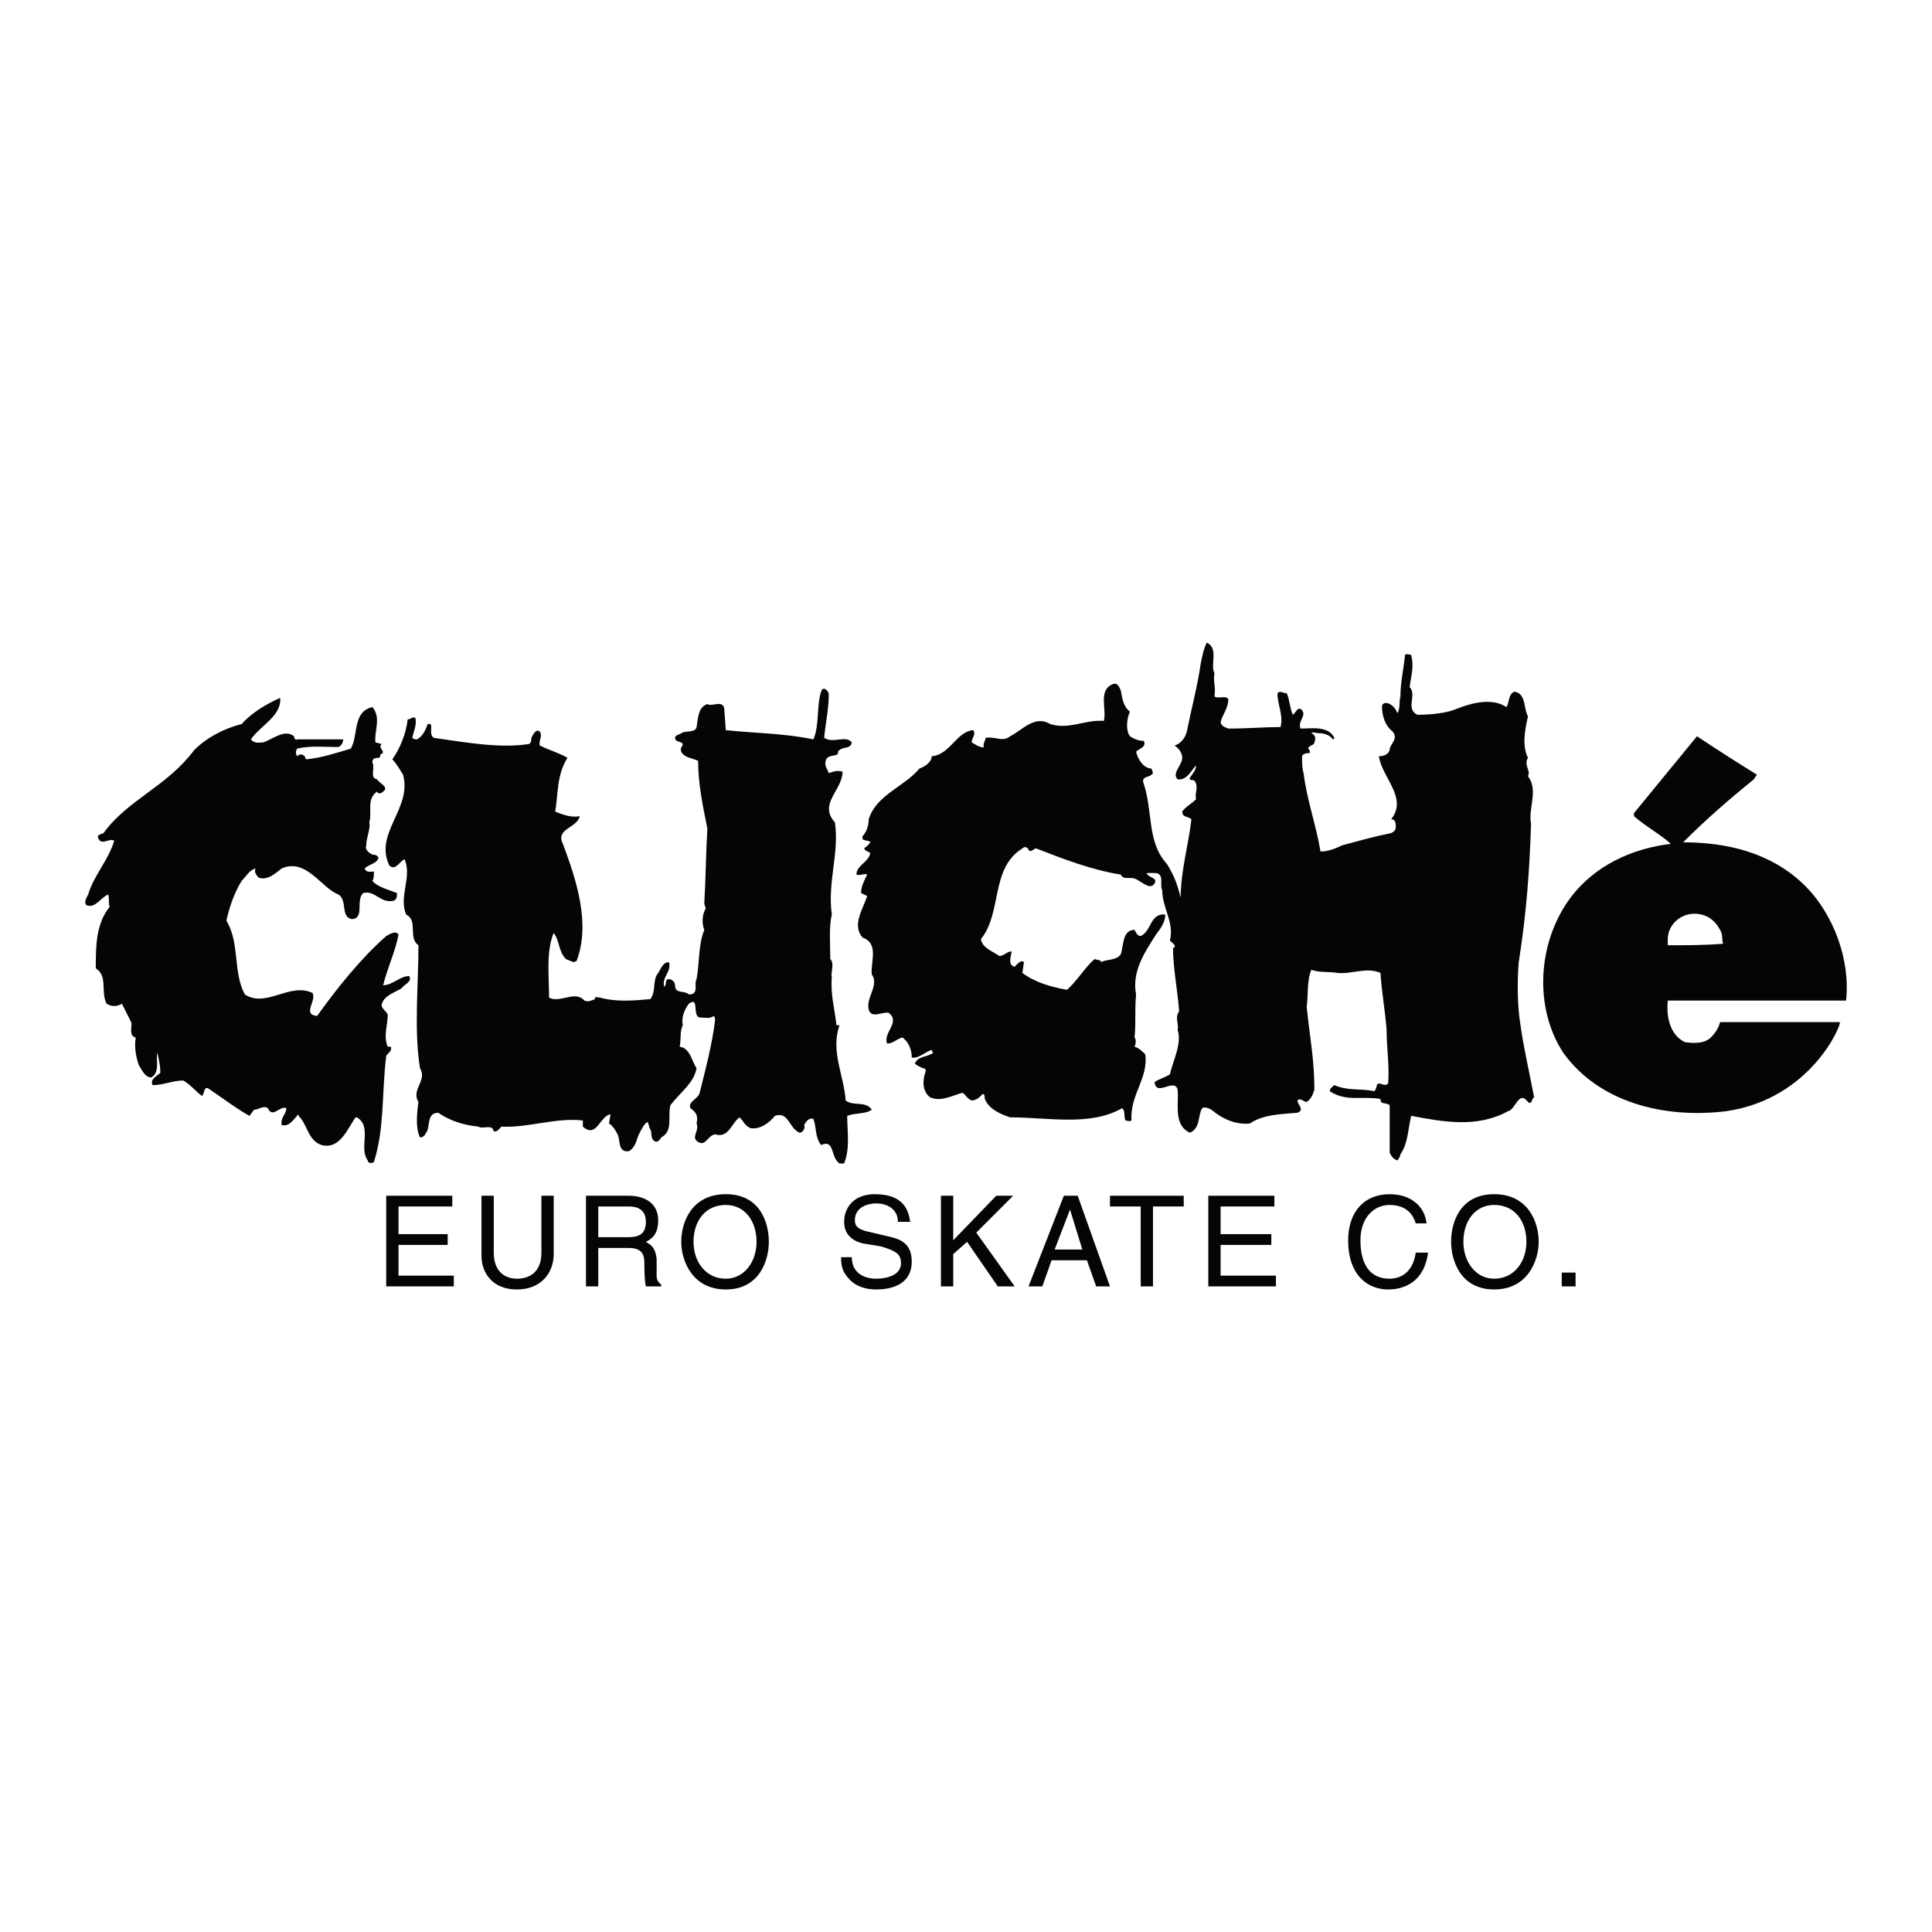 <?xml version="1.0" encoding="utf-8"?>
<!-- Generator: Adobe Illustrator 13.0.0, SVG Export Plug-In . SVG Version: 6.00 Build 14948)  -->
<!DOCTYPE svg PUBLIC "-//W3C//DTD SVG 1.0//EN" "http://www.w3.org/TR/2001/REC-SVG-20010904/DTD/svg10.dtd">
<svg version="1.0" id="Layer_1" xmlns="http://www.w3.org/2000/svg" xmlns:xlink="http://www.w3.org/1999/xlink" x="0px" y="0px"
	 width="192.756px" height="192.756px" viewBox="0 0 192.756 192.756" enable-background="new 0 0 192.756 192.756"
	 xml:space="preserve">
<g>
	<polygon fill-rule="evenodd" clip-rule="evenodd" fill="#FFFFFF" points="0,0 192.756,0 192.756,192.756 0,192.756 0,0 	"/>
	<path fill-rule="evenodd" clip-rule="evenodd" fill="#040606" d="M121.167,67.171c-0.153,0.767,0.153,1.38,0,2.3
		c0.307,0.307,1.227-0.153,1.38,0.307c0,0.919-0.613,1.533-0.767,2.299c0.153,0.46,0.46,0.46,0.767,0.613
		c1.84,0,3.68-0.153,5.213-0.153c0.307-1.227-0.307-2.146-0.307-3.373c0.307-0.306,0.46,0,0.92,0
		c0.307,0.614,0.307,1.533,0.613,2.146c0.307-0.153,0.46-0.92,0.92-0.46c0.459,0.613-0.46,1.073-0.153,1.84
		c1.073,0,2.759-0.307,3.373,0.92c0,0,0,0.153-0.153,0.153c-0.308-0.46-0.92-0.613-1.381-0.613c-0.307,0-0.612-0.153-0.766,0
		c0.459,0.153,0.459,0.613,0.307,0.92c0,0.307-0.613,0.307-0.613,0.613c0.153,0.153,0.307,0.46,0,0.46s-0.613,0.153-0.613,0.307
		c0,0.613,0,1.227,0.153,1.687c0.306,2.606,1.226,5.059,1.687,7.819c0.766,0,1.533-0.307,2.146-0.613
		c1.687-0.46,3.373-0.92,4.906-1.227c0.307-0.153,0.46-0.307,0.46-0.613s0-0.767-0.46-0.767c1.687-2.146-0.92-4.14-1.227-6.286
		c0.46,0,0.92-0.153,1.073-0.613c0-0.613,0.92-1.073,0.307-1.84c-0.767-0.613-1.073-1.533-1.073-2.606
		c0.153-0.307,0.46-0.307,0.767-0.153s0.613,0.46,0.767,0.92c0.307-0.46,0.153-1.073,0.307-1.687c0-1.38,0.307-2.606,0.46-4.139
		c0.307-0.153,0.307,0,0.613,0c0.307,1.227,0,1.993-0.153,3.22c0.767,0.766-0.46,2.146,0.767,2.759c1.38,0,2.913-0.153,3.986-0.613
		c1.533-0.613,3.526-1.073,4.906-0.153c0.307-0.46,0.152-1.227,0.767-1.533c1.227,0.153,0.92,1.687,1.379,2.453
		c-0.306,1.38-0.612,2.913,0,4.14c-0.459,0.767,0.307,1.227,0,1.839c1.073,1.38,0,3.22,0.307,4.753
		c-0.153,4.752-0.459,8.893-1.226,13.798c-0.154,1.687-0.154,4.292,0.153,6.132c0.307,2.301,0.919,4.906,1.38,7.359
		c-0.308,0.152-0.154,0.766-0.614,0.459c-0.919-1.227-1.226,0.768-1.993,0.92c-3.065,1.688-6.438,1.074-9.658,0.461
		c-0.307,1.227-0.307,2.76-1.073,3.832c0,0.154-0.153,0.461-0.307,0.613c-0.46-0.152-0.613-0.459-0.767-0.766v-4.754
		c-0.46-0.307-0.92,0-0.92-0.613c-1.993-0.307-3.372,0.307-5.06-0.766c0-0.307,0.308-0.461,0.461-0.613
		c1.379,0.613,2.605,0.307,3.985,0.613c0.307-0.307,0.153-0.768,0.46-0.768s0.613,0.307,0.92,0c0.153-1.686-0.153-3.525-0.153-5.365
		c-0.153-1.992-0.46-3.525-0.613-5.672c-1.38-0.614-2.913,0.152-4.293,0c-0.92-0.154-1.686,0-2.605-0.307
		c-0.461,1.073-0.307,2.76-0.461,3.68c0.308,3.066,0.768,5.213,0.768,8.277c-0.153,0.461-0.307,0.92-0.768,1.227
		c-0.306,0-0.612-0.459-0.919-0.152c0,0.459,0.767,0.92,0,1.227c-1.687,0.152-3.373,0.152-4.753,1.072
		c-1.38,0.154-2.76-0.459-3.833-1.379c-0.307-0.154-0.613-0.307-0.92-0.154c-0.46,0.768-0.153,1.994-1.227,2.453
		c-1.687-0.766-1.073-2.912-1.227-4.293c-0.307-1.227-2.146,0.768-2.3-0.766c0.46-0.307,1.073-0.461,1.533-0.768
		c0.307-1.379,1.227-3.066,0.767-4.445c0.153-0.613-0.307-1.227,0.153-1.84c-0.153-2.146-0.613-4.292-0.613-6.439
		c0,0.153,0.153,0.153,0.153,0c0.153-0.153-0.307-0.46-0.46-0.613c0.46-1.84-0.767-3.22-0.767-5.059
		c-0.307-0.46,0.307-1.687-0.767-1.687h-0.766c0,0.46,1.379,0.46,0.612,1.226c-0.46,0.307-1.073-0.307-1.686-0.613
		c-0.614-0.307-1.227,0.153-1.534-0.46c-2.912-0.46-5.672-1.533-8.432-2.606c-0.307,0-0.46,0.46-0.767,0.153
		c0-0.153-0.307-0.46-0.613-0.153c-3.22,1.993-1.993,6.439-4.14,9.045c0.153,0.92,1.227,1.227,1.84,1.687
		c0.46,0,0.767-0.46,1.227-0.46c0,0.307-0.46,1.38,0.307,1.533c0.153-0.153,0.613-0.767,0.92-0.46l-0.153,1.074
		c1.227,0.92,2.76,1.379,4.446,1.686c0.92-0.766,1.84-2.299,2.759-3.066l0.614,0.153v0.153c0.612-0.307,1.532-0.153,1.992-0.767
		c0.308-0.92,0.154-2.453,1.381-2.453c0.153,0.307,0.306,0.613,0.612,0.613c1.073-0.46,0.92-2.299,2.453-2.146
		c0,0.767-0.46,1.38-0.92,1.993c-1.073,1.687-2.453,3.68-1.992,5.98c-0.153,1.533,0,2.76-0.153,4.293
		c0.153,0.152,0.153,0.611,0,0.92c0.459,0.152,0.766,0.459,1.072,0.766c0.307,2.453-1.533,3.986-1.38,6.592
		c-0.153,0.154-0.46,0-0.612,0c-0.153-0.459,0-0.92-0.307-1.227c-3.22,1.84-7.359,0.92-11.192,0.92
		c-0.92-0.307-1.993-0.766-2.453-1.686c-0.153-0.154,0-0.768-0.307-0.613c-0.307,0.307-0.613,0.613-1.073,0.613
		c-0.459-0.154-0.613-0.613-0.92-0.768c-1.073,0.307-2.146,0.92-3.219,0.461c-0.613-0.461-0.767-1.227-0.613-1.994
		c0-0.307,0.46-0.92-0.153-0.92c-0.307-0.152-0.613-0.307-0.767-0.459c0.307-0.768,1.227-0.613,1.84-1.074
		c0,0-0.153-0.152-0.153-0.305c-0.767,0.305-1.38,0.92-1.993,0.766c0-0.766-0.307-1.533-0.92-1.992
		c-0.613,0.152-0.92,0.611-1.533,0.611c-0.459-1.072,1.38-2.145,0.153-3.064c-0.613-0.154-1.686,0.613-1.993-0.307
		c-0.307-1.227,1.073-2.453,0.307-3.527c-0.153-1.226,0.766-3.066-0.92-3.679c-1.073-1.227,0-2.76,0.46-4.14l-0.613-0.307
		c0-0.613,0.306-1.226,0.613-1.839c-0.307-0.153-0.766,0.153-1.073,0c0-0.92,1.227-1.227,1.38-2.146
		c-0.153-0.153-0.46-0.153-0.614-0.46c0.153-0.153,0.46-0.307,0.614-0.613c-0.153-0.307-0.92,0-0.767-0.613
		c0.307-0.307,0.614-0.92,0.614-1.687c0.766-2.453,3.526-3.22,5.059-5.059c0.46-0.153,1.227-0.613,1.227-1.227
		c1.84-0.153,2.453-2.453,4.139-2.606c0.307,0.46-0.153,0.767-0.153,1.227c0.307,0.153,0.92,0.613,1.227,0.46
		c-0.153-0.307,0.153-0.613,0.153-0.92c1.073-0.153,1.687,0.46,2.453-0.153c1.227-0.613,2.453-2.146,3.986-1.227
		c1.84,0.613,3.526-0.46,5.366-0.307c0.306-1.227-0.613-3.066,0.92-3.68c0.459-0.153,0.612,0.307,0.766,0.614
		c0.154,0.92,0.308,1.686,0.92,2.146c-0.307,0.613-0.459,1.84,0,2.453c0.461,0.307,0.92,0.46,1.38,0.46
		c0.308,0.613-0.46,0.767-0.766,1.073c0.152,0.767,0.766,1.687,1.532,1.687c0,0.153,0.307,0.46,0,0.613
		c-0.307,0.306-1.073,0.153-0.767,0.92c0.92,2.759,0.308,5.826,2.3,7.972c0.767,1.227,1.073,2.146,1.38,3.373
		c0-2.607,0.767-5.213,1.073-7.819c-0.307-0.306-0.92-0.153-0.92-0.767c0.307-0.46,0.92-0.766,1.38-1.227
		c-0.153-0.766,0.307-1.227-0.153-1.839c-0.153-0.153-0.613,0-0.46-0.307c0.307-0.459,0.613-0.766,0.613-1.226
		c-0.46,0.46-0.92,1.533-1.84,1.38c-0.613-0.613,0.46-1.38,0.46-2.146c0-0.46-0.307-0.92-0.767-1.227
		c0.613-0.153,1.073-0.767,1.227-1.38c0.46-2.3,1.073-4.6,1.38-6.746c0.153-0.767,0.307-1.533,0.613-2.146
		C121.627,64.719,120.707,66.252,121.167,67.171L121.167,67.171z"/>
	<path fill-rule="evenodd" clip-rule="evenodd" fill="#040606" d="M82.686,69.318c0,1.38-0.307,2.76-0.46,4.293
		c0.92,0.613,2.146-0.307,2.76,0.46c-0.153,0.767-0.92,0.307-1.38,0.92c0.153,0.613-1.073,0.153-1.227,0.92
		c-0.153,0.46,0.153,0.767,0.307,1.227c0.46-0.153,0.767-0.307,1.379-0.153c0,1.84-2.453,3.22-0.766,5.059
		c0.46,3.066-0.767,5.979-0.307,9.199c-0.307,1.227-0.153,3.22-0.153,4.446c0.46,0.46,0,1.38,0.153,1.839
		c-0.153,1.688,0.307,3.221,0.46,4.754h0.307c-0.92,2.605,0.46,5.059,0.613,7.512c0.766,0.613,1.993,0,2.606,0.92
		c-0.614,0.459-1.687,0.307-2.453,0.613c0,1.533,0.307,3.219-0.307,4.752c-0.154,0-0.46,0-0.46,0c-0.92-0.613-0.46-2.453-1.84-1.84
		c-0.613-0.766-0.46-1.84-0.767-2.605c-0.46-0.154-0.767,0.307-0.92,0.613c0.153,0.307-0.153,0.766-0.46,0.766
		c-1.073-0.459-1.073-2.146-2.453-1.686c-0.613,0.766-1.533,1.379-2.453,1.227c-0.613-0.307-0.613-0.613-1.073-1.074
		c-0.767,0.461-1.073,2.146-2.453,1.688c-0.767,0.152-0.92,1.227-1.687,0.766c-0.767-0.459,0.153-1.072-0.153-1.84
		c0.153-0.766,0-1.072-0.613-1.533c-0.307-0.613,0.767-0.92,0.92-1.533c0.613-2.453,1.227-4.752,1.533-7.205
		c0-0.307,0-0.307-0.153-0.459c-0.307,0.307-0.92,0.152-1.38,0.152c-0.767-0.152,0-2.146-1.073-1.379
		c-0.46,0.613-0.766,1.379-0.613,2.146c-0.307,0.613-0.153,1.379-0.307,2.146c1.073,0.152,1.227,1.531,1.687,2.145
		c-0.307,1.533-1.533,2.301-2.606,3.68c-0.307,1.074,0.306,2.607-0.92,3.221c-0.153,0.307-0.46,0.613-0.767,0.307
		c-0.306-0.307-0.153-0.768-0.306-1.074c-0.153-0.152-0.153-0.613-0.307-0.766c-0.307,0.152-0.614,0.766-0.767,1.072
		c-0.307,0.461-0.307,1.381-1.073,1.84c-1.227,0.154-0.767-1.227-1.227-1.84c-0.153-0.307-0.46-0.766-0.767-0.92l0.153-0.92
		c-1.073,0.154-1.38,2.453-2.76,1.227v-0.613c-2.759-0.307-5.519,0.768-8.125,0.613c-0.153,0.154-0.46,0.613-0.767,0.461
		c-0.153-0.768-1.073-0.154-1.533-0.461c-1.533-0.152-2.913-0.613-3.986-1.379c-1.227,0-0.767,1.379-1.227,1.992
		c-0.153,0.307-0.307,0.461-0.613,0.461c-0.46-0.92-0.307-2.453-0.153-3.527c-0.767-1.227,0.92-2.146,0.153-3.373
		c-0.613-3.832-0.153-8.277-0.153-12.264c-1.073-0.767,0-2.453-1.227-3.066c-0.767-1.84,0.613-3.679-0.153-5.519
		c-0.46,0.153-0.92,1.226-1.533,0.613c-1.533-3.22,2.3-5.673,1.38-9.045c-0.307-0.46-0.613-1.073-1.073-1.533
		c0.767-1.073,1.38-2.606,1.533-3.986c0.307,0,0.46-0.307,0.767-0.153c0.153,0.767-0.153,1.227-0.307,1.993
		c0.153,0.153,0.307,0.153,0.46,0.153c0.613-0.307,0.92-1.073,1.073-1.533h0.306c0.154,0.46-0.153,1.073,0.307,1.38
		c3.219,0.46,6.592,1.073,9.505,0.613c0.307-0.153,0.153-0.613,0.307-0.767c0.153-0.307,0.459-0.767,0.767-0.46
		c0.307,0.46-0.154,0.92,0,1.38c0.919,0.46,1.993,0.767,2.759,1.227c-1.073,1.687-0.92,3.526-1.226,5.366
		c0.766,0.307,1.533,0.613,2.453,0.46c-0.306,1.226-2.453,1.226-1.687,2.759c1.38,3.68,2.76,7.972,1.38,11.652
		c-0.307,0.307-0.614,0-1.073-0.153c-0.767-0.767-0.614-1.84-1.227-2.606c-0.767,1.84-0.46,4.293-0.46,6.44
		c1.073,0.613,2.606-0.768,3.526,0.307c0.46,0.152,0.613,0,1.073-0.154c-0.153-0.307,0.307-0.152,0.46-0.152
		c1.687,0.459,3.373,0.307,5.06,0.152c0.613-0.92,0.153-1.84,0.767-2.605c0.307-0.46,0.459-1.074,1.073-1.074
		c0.307,0.92-0.767,1.533-0.46,2.453c0.307-0.307,0-0.766,0.46-0.766c0.307,0,0.613,0.307,0.613,0.613c0,0.92,0.92,0.459,1.38,0.92
		c1.073,0,0.46-1.074,0.767-1.533c0.307-1.687,0.153-3.374,0.767-4.907c-0.307-0.767-0.153-1.686,0.153-2.146l-0.153-0.46
		c0.153-2.606,0.153-4.906,0.307-7.512c-0.46-2.299-0.92-4.446-0.92-6.746c-0.613-0.307-1.38-0.307-1.686-0.92
		c-0.154-0.46,0.153-0.46,0.153-0.767c-0.153-0.307-0.767-0.153-0.767-0.613c0-0.307,0.46-0.307,0.614-0.46
		c0.459-0.307,1.379,0,1.533-0.613c0.153-0.92,0.153-1.993,1.073-2.3c0.46,0.307,1.533-0.459,1.687,0.46l0.153,2.146
		c2.913,0.307,5.826,0.307,8.739,0.92c0.613-1.38,0.307-3.373,0.767-4.753C82.072,68.398,82.686,68.858,82.686,69.318L82.686,69.318
		z"/>
	<path fill-rule="evenodd" clip-rule="evenodd" fill="#040606" d="M27.953,69.625c0.153,1.839-1.993,2.759-2.913,4.139
		c0.307,0.46,0.92,0.307,1.227,0.307c0.92-0.307,2.146-1.38,3.066-0.613c0,0.153,0.153,0.46,0.307,0.307h4.6
		c0,0.307-0.153,0.613-0.46,0.767c-1.38,0-2.759-0.153-4.139,0.153c-0.153,0.307-0.153,0.46,0,0.767
		c0.307-0.307,0.613-0.153,0.767,0c0,0,0,0.153,0.153,0.307c1.533-0.153,2.913-0.613,4.446-1.073c0.767-1.38,0.154-3.68,2.146-4.14
		c0.92,1.073,0.153,2.453,0.307,3.526l0.613,0.153c-0.46,0.46,0.613,0.767-0.153,1.073c0.153,0.613-0.767,0-0.767,0.767
		c0.307,0.613-0.307,1.533,0.46,1.687c0.307,0.46,1.227,0.766,0.613,1.227c-0.153,0.153-0.46,0.307-0.613,0
		c-1.073,0.766-0.46,1.993-0.767,3.066c0.153,0.613-0.306,1.533-0.306,2.3c-0.154,0.46,0.306,0.767,0.613,0.92
		c0.153,0,0.46,0,0.613,0.307c-0.153,0.613-0.92,0.613-1.38,1.073c0.154,0.46,0.613,0.306,0.92,0.306c0,0.307,0,0.767-0.153,0.92
		c0.46,0.613,1.687,0.92,2.453,1.226c0,0.307,0,0.614-0.307,0.767c-1.38,0.306-1.84-1.073-3.066-0.767
		c-0.766,0.767,0.153,2.453-1.073,2.606c-1.227-0.153-0.46-1.839-1.38-2.453c-1.686-0.613-3.219-3.679-5.672-2.606
		c-0.613,0.46-1.38,1.227-2.299,0.92c-0.307-0.307-0.46-0.614-0.307-0.92c-0.613,0.153-0.919,0.767-1.38,1.227
		c-0.766,1.226-1.226,2.606-1.533,3.986c1.379,2.3,0.613,5.06,1.839,7.36c2.146,1.379,4.446-1.227,6.746-0.154
		c0.46,0.768-1.073,2.146,0.46,2.301c1.993-2.76,4.292-5.673,6.899-7.973c0.307-0.153,0.92-0.613,1.227-0.153
		c-0.307,1.687-1.073,3.22-1.533,5.06c0.92,0,1.687-0.92,2.606-0.92c0.307,0.613-0.46,0.766-0.767,1.227
		c-0.767,0.459-1.84,0.766-1.993,1.686c0,0.307,0.46,0.613,0.613,0.92c0,1.074-0.46,2.146,0,3.221h0.307
		c0.153,0.459-0.307,0.611-0.46,0.918c-0.46,3.834-0.153,7.207-1.227,10.58c-0.153,0.152-0.613,0.152-0.613-0.154
		c-0.92-1.227,0.46-3.373-1.073-4.293h-0.153c-0.767,1.074-1.533,3.221-3.373,2.76c-1.38-0.459-1.38-1.992-2.3-2.912l0,0
		c0-0.154-0.153-0.154-0.153,0c-0.46,0.459-0.767,1.072-1.533,0.92c-0.153-0.768,0.46-1.074,0.46-1.688
		c-0.613-0.307-1.38,1.074-1.84,0c-0.46-0.307-0.919,0.154-1.38,0.154l-0.459,0.613c-1.38-0.768-2.76-1.84-4.14-2.76
		c-0.46-0.154-0.307,0.613-0.613,0.766c-0.613-0.459-1.073-1.072-1.84-1.533c-1.073,0-1.993,0.461-3.066,0.461
		c-0.307-0.613,0.46-0.92,0.767-1.227c0-0.768-0.153-1.379-0.307-1.994c-0.153,0.615,0.307,1.994-0.613,2.453
		c-0.613,0-0.919-0.766-1.227-1.227c-0.307-0.92-0.459-1.838-0.307-2.758c-0.766-0.154-0.306-1.227-0.459-1.533l-0.92-1.84
		c-0.46,0.307-1.073,0.307-1.533,0c-0.613-1.227,0.153-2.76-1.073-3.527c0-2.146,0-4.446,1.38-6.133
		c-0.153-0.459,0-0.919-0.153-1.227c-0.767,0.307-1.227,1.38-2.146,1.073c-0.307-0.306,0-0.766,0.153-1.073
		c0.613-1.993,1.993-3.373,2.606-5.366c-0.459-0.307-1.226,0.46-1.533-0.153c-0.307-0.46,0.153-0.46,0.46-0.613
		c2.453-3.373,6.286-4.6,9.045-8.279c1.227-1.227,2.913-2.146,4.752-2.606C25.04,71.158,26.573,70.238,27.953,69.625L27.953,69.625z
		"/>
	<path fill-rule="evenodd" clip-rule="evenodd" fill="#040606" d="M117.334,91.548l0.307-0.307v0.613c0,0-0.153,0-0.307,0
		c0,0.153-0.153,0.307-0.153,0.46c-0.46-1.226-0.153-2.759-0.613-3.986c-0.153-0.459-0.307-0.766-0.153-1.226
		C117.027,88.329,117.027,90.016,117.334,91.548L117.334,91.548z"/>
	<path fill-rule="evenodd" clip-rule="evenodd" fill="#040606" d="M184.179,99.828c0.46-3.987-1.227-8.739-4.293-11.653
		c-3.22-3.066-7.513-4.139-11.958-4.139c2.299-2.3,4.599-4.293,7.052-6.286l0.308-0.46c-1.993-1.227-4.14-2.606-5.979-3.833
		c-2.146,2.606-4.14,5.059-6.286,7.666v0.307c1.227,1.073,2.453,1.686,3.68,2.759c-3.833,0.46-7.666,2.146-10.119,5.52
		c-3.219,4.446-3.525,10.885-0.613,15.33c3.526,4.906,9.966,6.594,16.252,5.826c8.432-1.227,11.498-8.584,11.345-8.891
		c-4.14,0-7.819,0-11.958,0c-0.154,0.613-0.46,1.072-0.92,1.533c-0.613,0.611-1.687,0.611-2.606,0.459
		c-1.533-0.766-1.84-2.605-1.687-4.139H184.179L184.179,99.828z M166.395,93.542c0.153-1.533,1.38-2.146,1.993-2.3
		c1.38-0.306,2.606,0.307,3.22,1.533c0.307,0.46,0.153,0.92,0.307,1.38c-1.688,0.153-3.833,0.153-5.52,0.153V93.542L166.395,93.542z
		"/>
	<polygon fill-rule="evenodd" clip-rule="evenodd" fill="#040606" points="45.277,128.344 38.531,128.344 38.531,119.299 
		45.124,119.299 45.124,120.371 39.758,120.371 39.758,123.131 44.664,123.131 44.664,124.205 39.758,124.205 39.758,127.27 
		45.277,127.27 45.277,128.344 	"/>
	<path fill-rule="evenodd" clip-rule="evenodd" fill="#040606" d="M55.243,119.299v5.824c0,1.842-1.227,3.527-3.68,3.527
		s-3.526-1.686-3.526-3.373v-5.979h1.227v5.672c0,1.994,1.227,2.605,2.3,2.605c1.227,0,2.453-0.611,2.453-2.605v-5.672H55.243
		L55.243,119.299z"/>
	<path fill-rule="evenodd" clip-rule="evenodd" fill="#040606" d="M59.688,120.371h3.066c0.613,0,1.687,0.154,1.687,1.533
		c0,1.381-0.92,1.533-1.84,1.533h-2.913V120.371L59.688,120.371z M59.688,124.512h3.066c1.379,0,1.533,0.766,1.533,1.531
		c0,0.307,0,1.688,0.153,2.301h1.533v-0.154c-0.307-0.305-0.46-0.459-0.46-0.92v-1.686c-0.153-1.227-0.613-1.379-1.073-1.686
		c0.613-0.307,1.227-0.768,1.227-2.146c0-1.84-1.534-2.453-2.913-2.453h-4.293v9.045h1.227V124.512L59.688,124.512z"/>
	<path fill-rule="evenodd" clip-rule="evenodd" fill="#040606" d="M75.48,123.898c0,1.992-1.227,3.678-3.066,3.678
		c-1.993,0-3.22-1.686-3.22-3.678c0-2.146,1.227-3.68,3.22-3.68C74.253,120.219,75.48,121.752,75.48,123.898L75.48,123.898z
		 M76.706,123.898c0-1.994-0.92-4.754-4.292-4.754c-3.373,0-4.446,2.76-4.446,4.754c0,1.84,1.073,4.752,4.446,4.752
		C75.786,128.65,76.706,125.738,76.706,123.898L76.706,123.898z"/>
	<path fill-rule="evenodd" clip-rule="evenodd" fill="#040606" d="M89.584,121.904c0-1.379-1.227-1.84-2.146-1.84
		c-0.766,0-2.146,0.307-2.146,1.688c0,0.766,0.613,0.92,1.073,1.072l2.606,0.613c1.227,0.307,1.993,0.92,1.993,2.453
		c0,2.146-1.84,2.76-3.526,2.76c-1.533,0-2.3-0.613-2.606-0.92c-0.767-0.766-0.92-1.381-0.92-2.299h1.073
		c0,1.686,1.379,2.145,2.453,2.145c0.92,0,2.453-0.307,2.453-1.533c0-0.92-0.46-1.225-1.993-1.686l-1.84-0.307
		c-0.613-0.152-1.839-0.613-1.839-2.146c0-1.379,0.919-2.76,3.066-2.76c3.066,0,3.373,1.84,3.526,2.76H89.584L89.584,121.904z"/>
	<polygon fill-rule="evenodd" clip-rule="evenodd" fill="#040606" points="95.104,128.344 93.877,128.344 93.877,119.299 
		95.104,119.299 95.104,123.744 99.396,119.299 101.083,119.299 97.404,122.979 101.236,128.344 99.55,128.344 96.484,123.898 
		95.104,125.123 95.104,128.344 	"/>
	<path fill-rule="evenodd" clip-rule="evenodd" fill="#040606" d="M105.223,124.664l1.533-3.986l0,0l1.227,3.986H105.223
		L105.223,124.664z M108.442,125.738l0.92,2.605h1.38l-3.22-9.045h-1.38l-3.526,9.045h1.38l0.92-2.605H108.442L108.442,125.738z"/>
	<polygon fill-rule="evenodd" clip-rule="evenodd" fill="#040606" points="110.742,119.299 118.101,119.299 118.101,120.371 
		115.034,120.371 115.034,128.344 113.808,128.344 113.808,120.371 110.742,120.371 110.742,119.299 	"/>
	<polygon fill-rule="evenodd" clip-rule="evenodd" fill="#040606" points="127.3,128.344 120.554,128.344 120.554,119.299 
		127.146,119.299 127.146,120.371 121.78,120.371 121.78,123.131 126.84,123.131 126.84,124.205 121.78,124.205 121.78,127.27 
		127.3,127.27 127.3,128.344 	"/>
	<path fill-rule="evenodd" clip-rule="evenodd" fill="#040606" d="M141.251,122.059c-0.46-1.533-1.687-1.84-2.606-1.84
		c-1.533,0-2.913,1.227-2.913,3.525c0,2.146,0.767,3.832,2.913,3.832c0.92,0,2.3-0.459,2.606-2.605h1.227
		c-0.46,3.525-3.22,3.68-3.986,3.68c-1.993,0-3.986-1.381-3.986-4.906c0-2.76,1.533-4.6,4.14-4.6c2.3,0,3.526,1.381,3.68,2.914
		H141.251L141.251,122.059z"/>
	<path fill-rule="evenodd" clip-rule="evenodd" fill="#040606" d="M152.29,123.898c0,1.992-1.227,3.678-3.22,3.678
		c-1.84,0-3.066-1.686-3.066-3.678c0-2.146,1.227-3.68,3.066-3.68C151.063,120.219,152.29,121.752,152.29,123.898L152.29,123.898z
		 M153.516,123.898c0-1.994-1.073-4.754-4.445-4.754c-3.373,0-4.293,2.76-4.293,4.754c0,1.84,0.92,4.752,4.293,4.752
		C152.442,128.65,153.516,125.738,153.516,123.898L153.516,123.898z"/>
	<polygon fill-rule="evenodd" clip-rule="evenodd" fill="#040606" points="155.815,126.965 157.195,126.965 157.195,128.344 
		155.815,128.344 155.815,126.965 	"/>
</g>
</svg>

